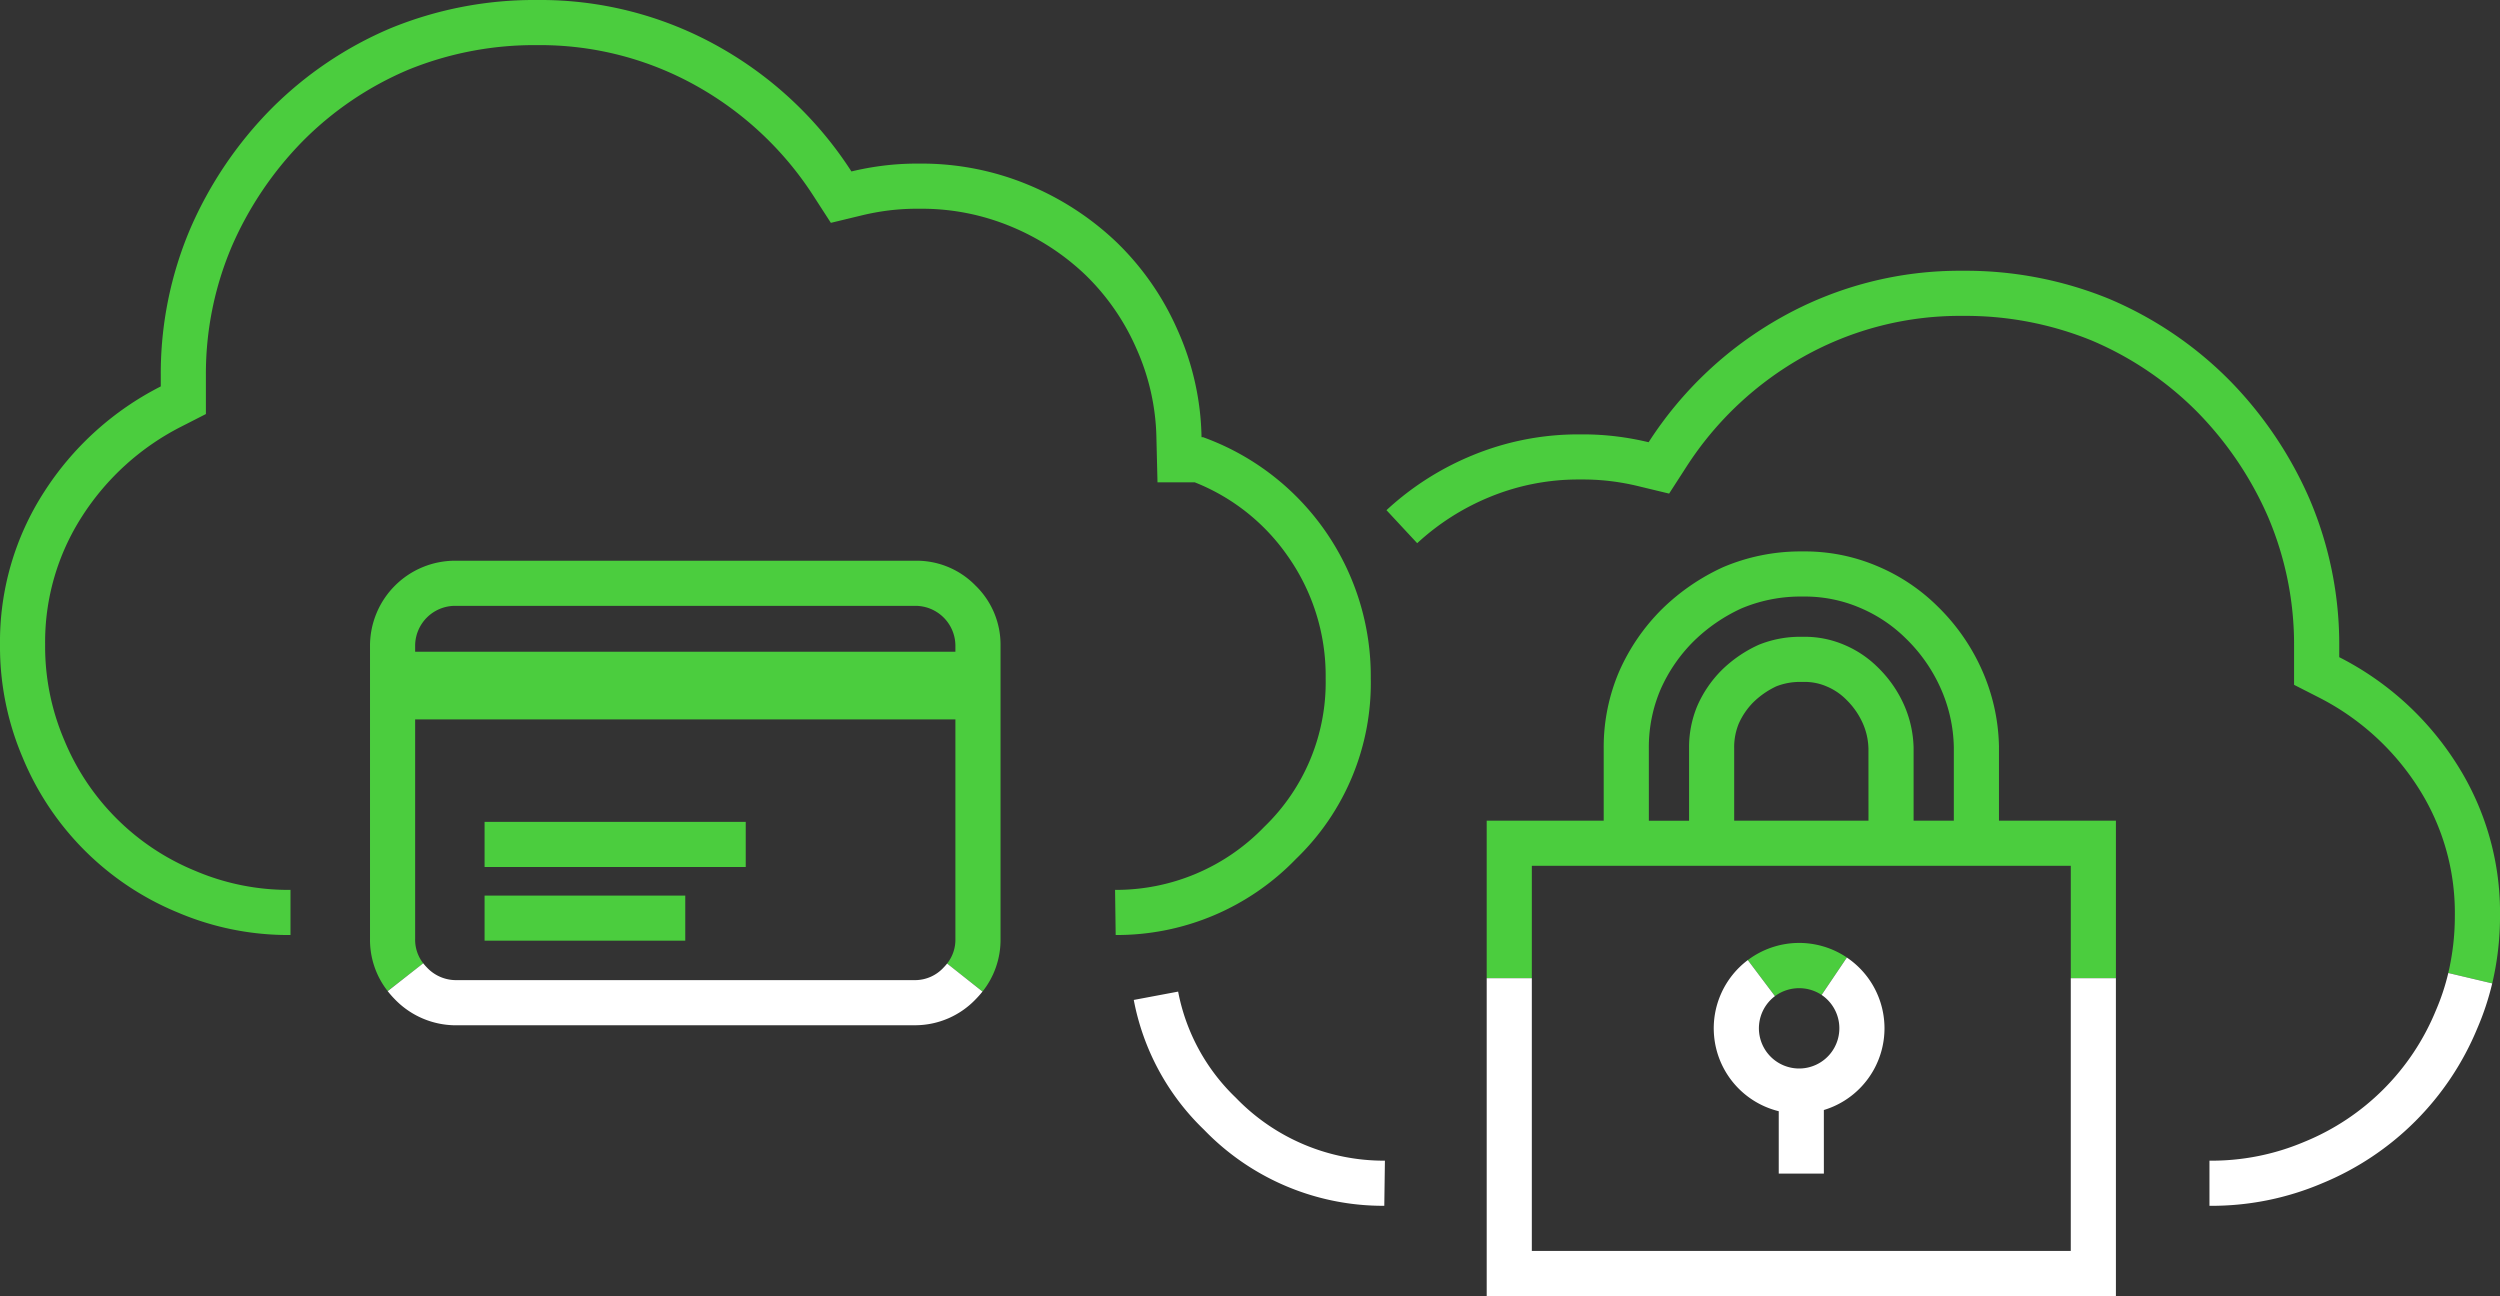 <svg id="L1-insurance-cloud-payment-risk-mgmt" xmlns="http://www.w3.org/2000/svg" xmlns:xlink="http://www.w3.org/1999/xlink" width="447.516" height="232" viewBox="0 0 447.516 232">
  <rect x="0" y="0" width="447.516" height="232" fill="#333333" stroke="none"/>
  <defs>
    <clipPath id="clip-path">
      <rect id="Rectangle_10821" data-name="Rectangle 10821" width="447.516" height="232" fill="none"/>
    </clipPath>
  </defs>
  <g id="Group_49205" data-name="Group 49205" clip-path="url(#clip-path)">
    <path id="Path_46263" data-name="Path 46263" d="M174.636,104.835a14.712,14.712,0,0,0-10.744-4.463H81.444a15.242,15.242,0,0,0-15.21,15.212v52.509a14.828,14.828,0,0,0,3.157,9.31l6.378-4.954a6.85,6.85,0,0,1-1.456-4.356V128.781h96.71v39.311a6.859,6.859,0,0,1-1.492,4.4l6.352,4.994a14.854,14.854,0,0,0,3.219-9.393V115.583a14.722,14.722,0,0,0-4.465-10.748M74.313,116.663v-1.08a7.164,7.164,0,0,1,7.131-7.133h82.448a7.164,7.164,0,0,1,7.131,7.133v1.08Zm59.178,38.54H86.741v-8.078h46.749Zm-10.823,13.188H86.741v-8.078h35.926ZM52,167.373a50.5,50.5,0,0,1-20.2-4.041A51.058,51.058,0,0,1,4.039,135.565,50.612,50.612,0,0,1,0,115.369a49.451,49.451,0,0,1,7.951-27.39A53.61,53.61,0,0,1,28.779,69.171v-2.02a66.266,66.266,0,0,1,5.3-26.257,70.3,70.3,0,0,1,14.39-21.329A66.919,66.919,0,0,1,69.928,5.049,67.828,67.828,0,0,1,96.183,0a65.178,65.178,0,0,1,32.439,8.331A67.476,67.476,0,0,1,152.41,30.69a51.66,51.66,0,0,1,5.621-1.026,49.2,49.2,0,0,1,6.061-.38h.757a49.667,49.667,0,0,1,19.186,3.785,51.234,51.234,0,0,1,15.9,10.35,49.512,49.512,0,0,1,10.855,15.654,48.815,48.815,0,0,1,4.292,19.184v0h.271l.685.259a45.472,45.472,0,0,1,29.339,42.91A43.658,43.658,0,0,1,232,153.741a44.544,44.544,0,0,1-32.287,13.632l-.109-8.078a36.808,36.808,0,0,0,26.685-11.265,35.952,35.952,0,0,0,11.013-26.6,37.175,37.175,0,0,0-6.84-21.959,36.716,36.716,0,0,0-16.595-13.131H207.2l-.192-7.88a40.9,40.9,0,0,0-3.583-16.066,41.493,41.493,0,0,0-9.094-13.152,43.128,43.128,0,0,0-13.406-8.715,41.615,41.615,0,0,0-16.08-3.163h-.757a41.232,41.232,0,0,0-5.057.315,43.306,43.306,0,0,0-4.732.866l-5.57,1.345-3.11-4.817a59.463,59.463,0,0,0-20.969-19.705,57.2,57.2,0,0,0-28.47-7.289,59.74,59.74,0,0,0-23.112,4.413A58.916,58.916,0,0,0,54.222,25.237,62.305,62.305,0,0,0,41.494,44.106a58.173,58.173,0,0,0-4.637,23.045v6.966l-4.407,2.25A45.616,45.616,0,0,0,14.727,92.378a41.487,41.487,0,0,0-6.648,22.991A42.626,42.626,0,0,0,11.469,132.4,42.98,42.98,0,0,0,34.979,155.9,42.514,42.514,0,0,0,52,159.295Zm394.12,8.658-7.86-1.866a44.8,44.8,0,0,0,1.173-10.326,41.51,41.51,0,0,0-6.648-22.993,45.623,45.623,0,0,0-17.724-16.009l-4.407-2.248v-6.968a58.248,58.248,0,0,0-4.647-23.074,62.335,62.335,0,0,0-12.717-18.841,59,59,0,0,0-18.889-12.764,59.763,59.763,0,0,0-23.072-4.395,57.2,57.2,0,0,0-28.472,7.289,59.456,59.456,0,0,0-20.967,19.705l-3.108,4.817-5.574-1.345a42.872,42.872,0,0,0-4.732-.866,41.175,41.175,0,0,0-5.055-.315h-.757A41.587,41.587,0,0,0,266.587,89a43.294,43.294,0,0,0-12.9,8.236l-5.5-5.913a51.3,51.3,0,0,1,15.3-9.779,49.632,49.632,0,0,1,19.186-3.787h.757a49.122,49.122,0,0,1,6.059.38,51.259,51.259,0,0,1,5.623,1.026A67.469,67.469,0,0,1,318.893,56.8a65.186,65.186,0,0,1,32.441-8.331A67.844,67.844,0,0,1,377.55,53.5a67.1,67.1,0,0,1,21.5,14.535,70.412,70.412,0,0,1,14.377,21.3,66.278,66.278,0,0,1,5.314,26.285v2.018a53.633,53.633,0,0,1,20.826,18.808,49.438,49.438,0,0,1,7.953,27.392,52.883,52.883,0,0,1-1.391,12.192m-88.3-29.122V133.66a35.222,35.222,0,0,0-3.177-14.012,36.714,36.714,0,0,0-7.8-11.092,34.02,34.02,0,0,0-10.674-7.159,33.111,33.111,0,0,0-13.166-2.69h-.7a35.4,35.4,0,0,0-13.871,2.821,38.412,38.412,0,0,0-10.914,7.485,36.376,36.376,0,0,0-7.691,11.195,34.392,34.392,0,0,0-2.763,13.737v12.964H266.129V175.1h8.078V154.987h96.478V175.1h8.078V146.909Zm-62.676-12.964a26.31,26.31,0,0,1,2.08-10.484,28.235,28.235,0,0,1,5.956-8.684,30.183,30.183,0,0,1,8.509-5.853,27.189,27.189,0,0,1,10.615-2.139h.7a25.105,25.105,0,0,1,9.973,2.032,26.079,26.079,0,0,1,8.2,5.5,28.681,28.681,0,0,1,6.123,8.706,27.047,27.047,0,0,1,2.438,10.726v13.156h-7.2V133.895a20.011,20.011,0,0,0-1.775-7.85,21.634,21.634,0,0,0-4.582-6.539l-.139-.135a18.813,18.813,0,0,0-5.909-3.934,17.94,17.94,0,0,0-7.129-1.448h-.7a19.656,19.656,0,0,0-7.466,1.424l-.186.083a23.062,23.062,0,0,0-6.422,4.417,20.942,20.942,0,0,0-4.4,6.422,19.17,19.17,0,0,0-1.484,7.61v12.966h-7.2Zm39.317,12.964H310.429V133.943a11.151,11.151,0,0,1,.8-4.362,12.739,12.739,0,0,1,2.664-3.906,15.011,15.011,0,0,1,4.092-2.823,11.647,11.647,0,0,1,4.32-.786h.7a9.874,9.874,0,0,1,3.932.79,10.792,10.792,0,0,1,3.413,2.242l.188.186a13.657,13.657,0,0,1,2.89,4.142,11.814,11.814,0,0,1,1.036,4.584Zm-16.738,31.407-4.863-6.453A15.282,15.282,0,0,1,330.6,171.4l-4.524,6.695a7.311,7.311,0,0,0-8.349.216" fill="#4bcd3e"/>
    <path id="Path_46264" data-name="Path 46264" d="M46.523,97a15.2,15.2,0,0,1-10.886-4.663,16.989,16.989,0,0,1-1.274-1.452L40.725,85.9a9.475,9.475,0,0,0,.673.767,7.134,7.134,0,0,0,5.221,2.248h82.238a6.958,6.958,0,0,0,5.009-2.246,9.181,9.181,0,0,0,.638-.723l6.335,5.013a17.375,17.375,0,0,1-1.212,1.371,15.015,15.015,0,0,1-10.671,4.661Zm297.2-8.43h-8.078v48.821H239.171V88.566h-8.078v56.9H343.727Zm-52.279,21.383H283.37v13.594h8.078Zm-78.572,11.281a36.8,36.8,0,0,1-26.685-11.265,35.551,35.551,0,0,1-10.33-19l-7.941,1.492a43.387,43.387,0,0,0,12.56,23.219,44.523,44.523,0,0,0,32.285,13.632Zm167.757,4.055a51.064,51.064,0,0,0,27.789-27.745,48.15,48.15,0,0,0,2.666-8.044l-7.86-1.862a40.3,40.3,0,0,1-2.236,6.737,42.991,42.991,0,0,1-23.528,23.484,42.527,42.527,0,0,1-16.989,3.375v8.078a50.464,50.464,0,0,0,20.158-4.023M302.3,97.541a15.27,15.27,0,0,0-6.735-12.669l-4.52,6.693a7.2,7.2,0,1,1-8.353.216l-4.859-6.455A15.282,15.282,0,1,0,302.3,97.541" transform="translate(35.036 86.534)" fill="#fff"/>
  </g>
</svg>
